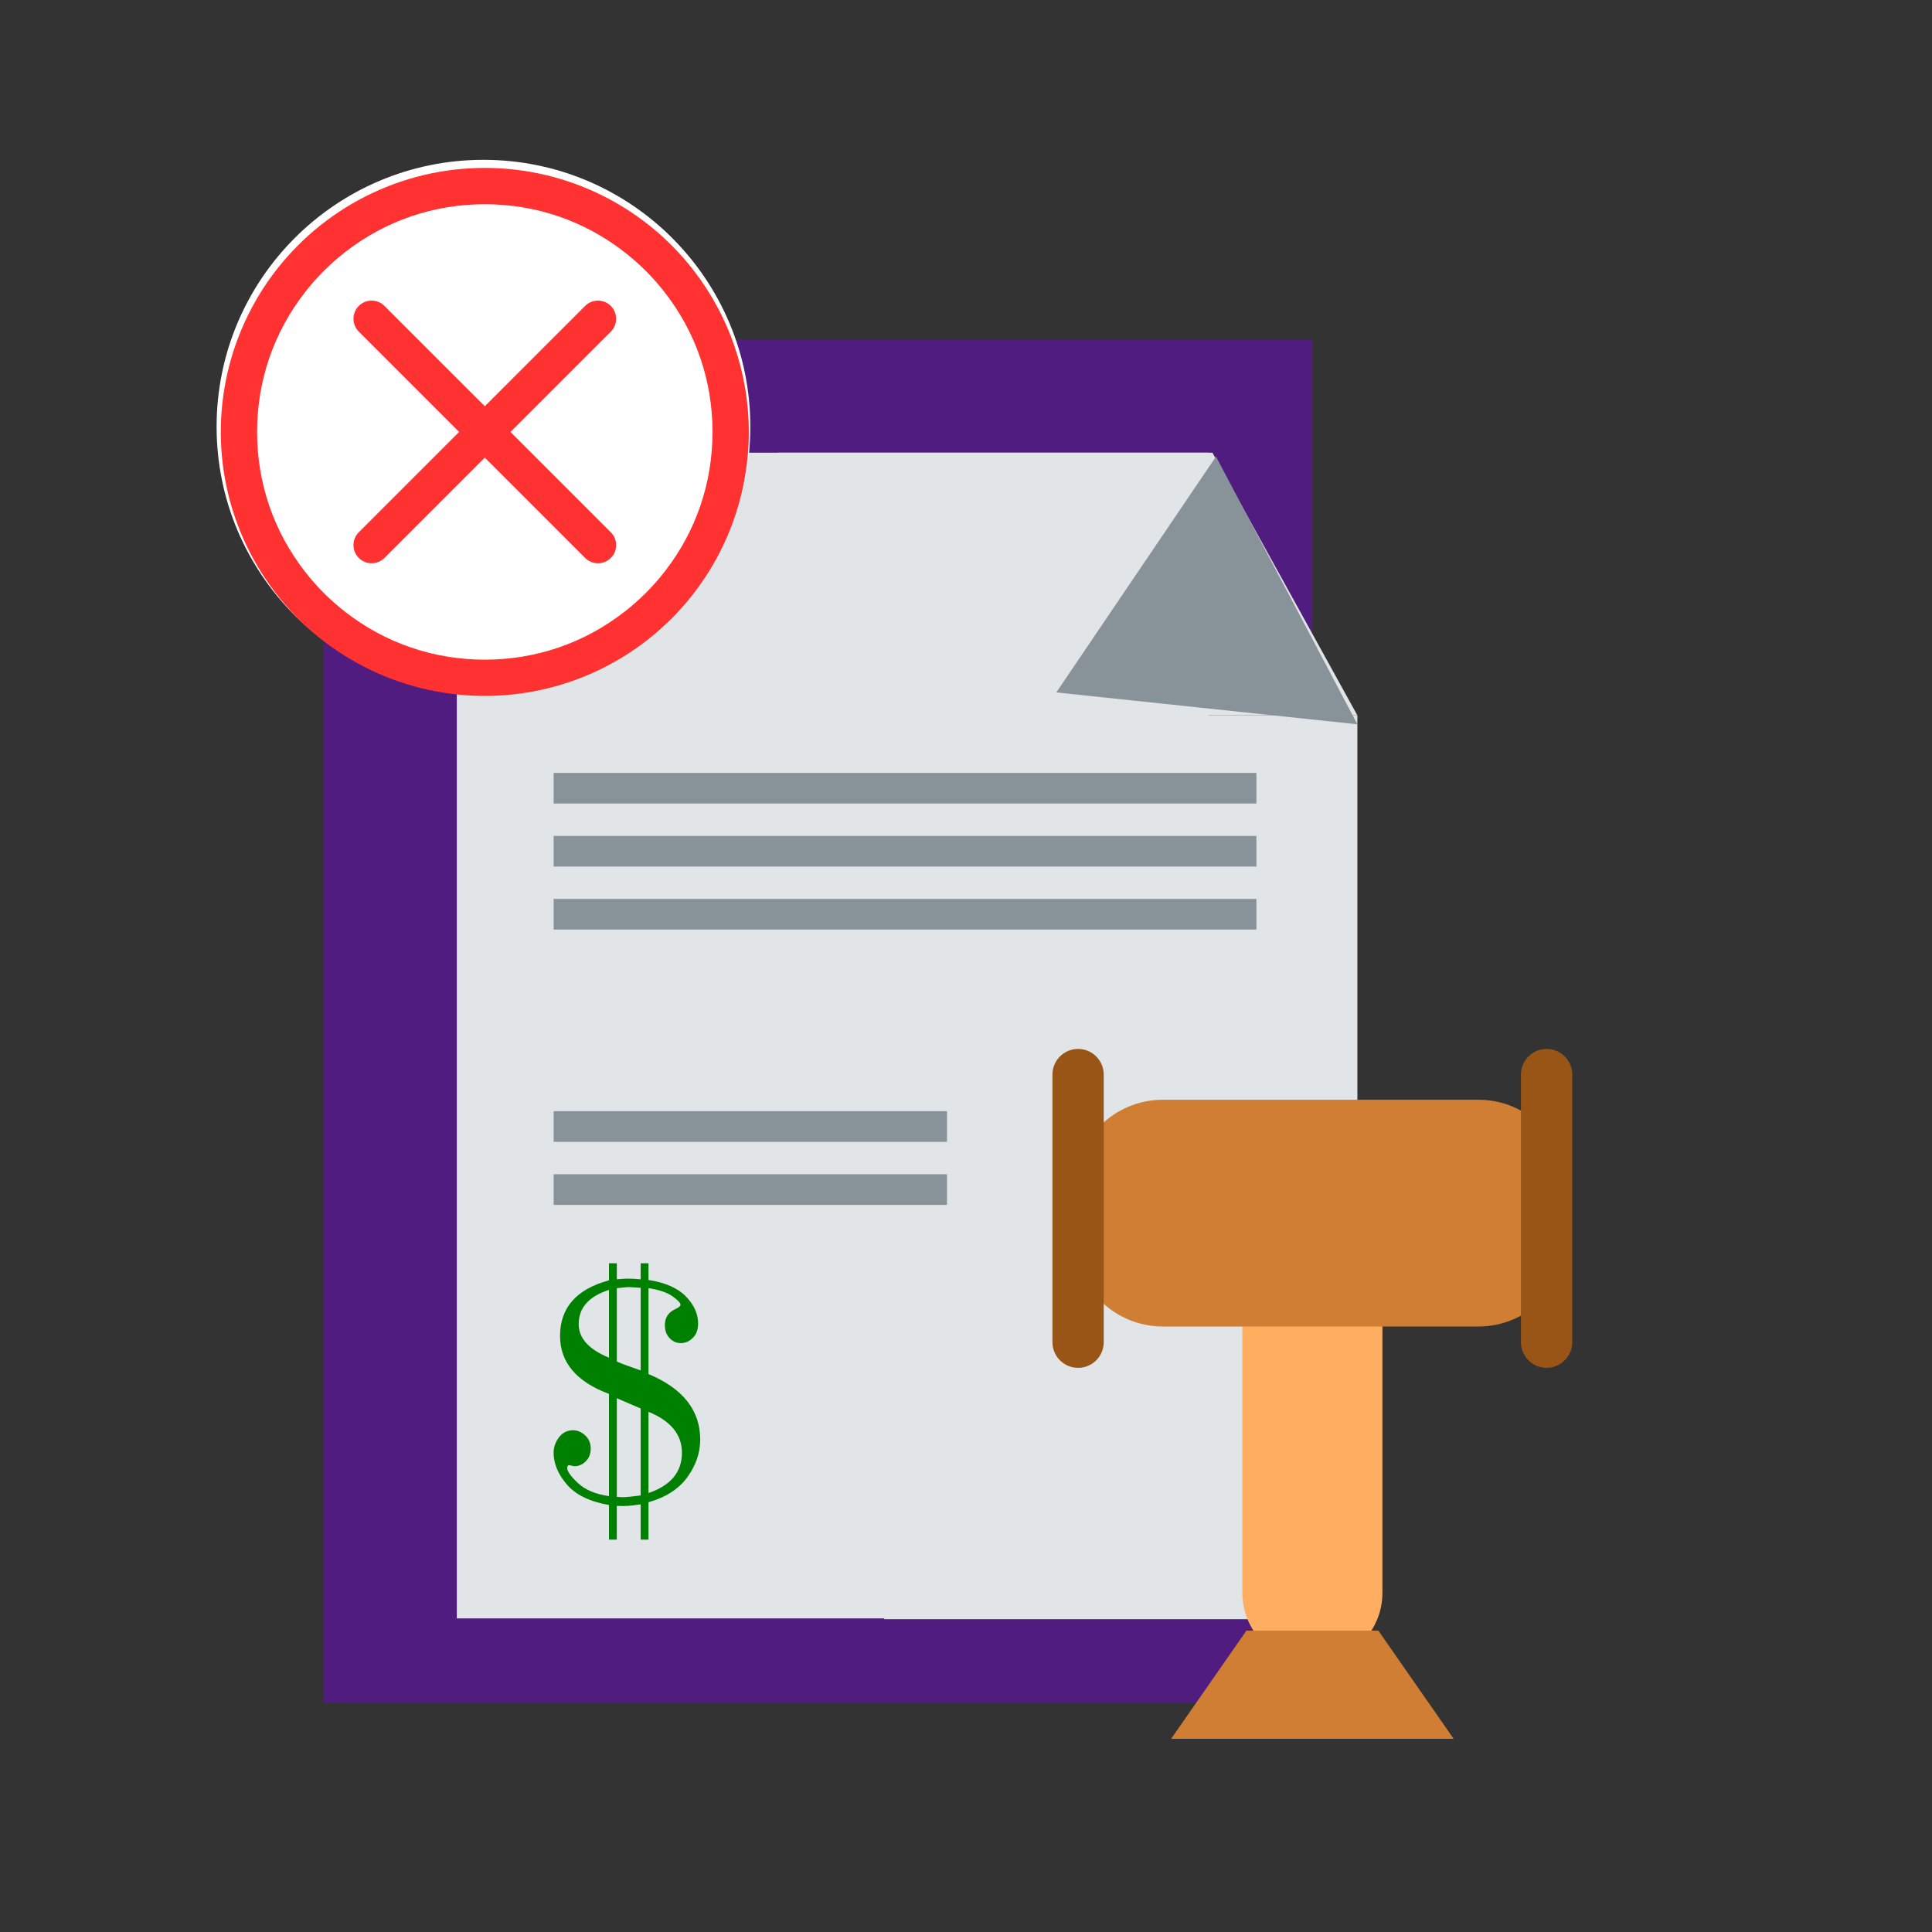 <svg xmlns="http://www.w3.org/2000/svg" xmlns:xlink="http://www.w3.org/1999/xlink" width="500" viewBox="0 0 375 375" height="500" preserveAspectRatio="xMidYMid meet"><rect x="0" y="0" width="375" height="375" fill="#333333" stroke="none"/><defs><clipPath id="f4957e027f"><path d="M 62.789 65.938 L 254.727 65.938 L 254.727 330.492 L 62.789 330.492 Z M 62.789 65.938 "></path></clipPath><clipPath id="b20d360b71"><path d="M 150.965 87.871 L 263.477 87.871 L 263.477 138.852 L 150.965 138.852 Z M 150.965 87.871 "></path></clipPath><clipPath id="25d1eee704"><path d="M 235.34 87.871 L 150.965 87.871 L 179.09 138.852 L 263.465 138.852 Z M 235.34 87.871 "></path></clipPath><clipPath id="258a2b8947"><path d="M 88.668 87.871 L 234.566 87.871 L 234.566 314.395 L 88.668 314.395 Z M 88.668 87.871 "></path></clipPath><clipPath id="4b714f4309"><path d="M 171.625 138.852 L 263.465 138.852 L 263.465 314.391 L 171.625 314.391 Z M 171.625 138.852 "></path></clipPath><clipPath id="5d51657360"><path d="M 205 88 L 264 88 L 264 141 L 205 141 Z M 205 88 "></path></clipPath><clipPath id="042a854422"><path d="M 205.027 134.398 L 236.031 88.605 L 278.973 117.68 L 247.969 163.469 Z M 205.027 134.398 "></path></clipPath><clipPath id="b746f908b9"><path d="M 263.465 140.582 L 236.023 88.617 L 205.027 134.398 Z M 263.465 140.582 "></path></clipPath><clipPath id="c933ab9e3d"><path d="M 107.461 150.016 L 243.867 150.016 L 243.867 155.965 L 107.461 155.965 Z M 107.461 150.016 "></path></clipPath><clipPath id="178cc500b0"><path d="M 107.461 162.25 L 243.867 162.25 L 243.867 168.199 L 107.461 168.199 Z M 107.461 162.25 "></path></clipPath><clipPath id="6da58f859d"><path d="M 107.461 174.484 L 243.867 174.484 L 243.867 180.434 L 107.461 180.434 Z M 107.461 174.484 "></path></clipPath><clipPath id="4a270e5bad"><path d="M 107.461 215.684 L 183.816 215.684 L 183.816 221.633 L 107.461 221.633 Z M 107.461 215.684 "></path></clipPath><clipPath id="03322c6ab1"><path d="M 107.461 227.918 L 183.816 227.918 L 183.816 233.867 L 107.461 233.867 Z M 107.461 227.918 "></path></clipPath><clipPath id="a089c1b617"><path d="M 42.043 31.023 L 145.637 31.023 L 145.637 134.617 L 42.043 134.617 Z M 42.043 31.023 "></path></clipPath><clipPath id="f5ed4215ae"><path d="M 93.84 31.023 C 65.234 31.023 42.043 54.215 42.043 82.82 C 42.043 111.426 65.234 134.617 93.84 134.617 C 122.449 134.617 145.637 111.426 145.637 82.82 C 145.637 54.215 122.449 31.023 93.84 31.023 Z M 93.84 31.023 "></path></clipPath><clipPath id="b174112fe7"><path d="M 42 32 L 145.66 32 L 145.66 136 L 42 136 Z M 42 32 "></path></clipPath><clipPath id="a68cea2b77"><path d="M 241.141 240.684 L 268.328 240.684 L 268.328 322.781 L 241.141 322.781 Z M 241.141 240.684 "></path></clipPath><clipPath id="7219329157"><path d="M 254.734 240.684 C 258.34 240.684 261.797 242.113 264.348 244.664 C 266.898 247.215 268.328 250.672 268.328 254.277 L 268.328 309.172 C 268.328 312.777 266.898 316.234 264.348 318.785 C 261.797 321.336 258.34 322.766 254.734 322.766 C 251.129 322.766 247.672 321.336 245.121 318.785 C 242.574 316.234 241.141 312.777 241.141 309.172 L 241.141 254.277 C 241.141 250.672 242.574 247.215 245.121 244.664 C 247.672 242.113 251.129 240.684 254.734 240.684 Z M 254.734 240.684 "></path></clipPath><clipPath id="83662590dd"><path d="M 227.316 316.508 L 282.176 316.508 L 282.176 337.5 L 227.316 337.5 Z M 227.316 316.508 "></path></clipPath><clipPath id="a3afdb2aef"><path d="M 241.926 316.508 L 267.543 316.508 L 282.152 337.5 L 227.316 337.5 Z M 241.926 316.508 "></path></clipPath><clipPath id="89e94d32a7"><path d="M 208.48 213.457 L 304.258 213.457 L 304.258 257.477 L 208.48 257.477 Z M 208.48 213.457 "></path></clipPath><clipPath id="671d9cd49f"><path d="M 208.48 240.227 L 208.48 230.707 C 208.48 221.18 216.207 213.457 225.73 213.457 L 286.941 213.457 C 296.469 213.457 304.191 221.18 304.191 230.707 L 304.191 240.227 C 304.191 249.754 296.469 257.477 286.941 257.477 L 225.73 257.477 C 216.207 257.477 208.48 249.754 208.48 240.227 Z M 208.48 240.227 "></path></clipPath><clipPath id="07da8e219e"><path d="M 204.277 203.598 L 214.234 203.598 L 214.234 265.496 L 204.277 265.496 Z M 204.277 203.598 "></path></clipPath><clipPath id="0d92b4dc99"><path d="M 209.258 203.598 C 212.008 203.598 214.234 205.828 214.234 208.578 L 214.234 260.516 C 214.234 263.266 212.008 265.496 209.258 265.496 C 206.504 265.496 204.277 263.266 204.277 260.516 L 204.277 208.578 C 204.277 205.828 206.504 203.598 209.258 203.598 Z M 209.258 203.598 "></path></clipPath><clipPath id="5150fa69e2"><path d="M 295.215 203.598 L 305.172 203.598 L 305.172 265.496 L 295.215 265.496 Z M 295.215 203.598 "></path></clipPath><clipPath id="07499b0fcd"><path d="M 300.195 203.598 C 302.945 203.598 305.172 205.828 305.172 208.578 L 305.172 260.516 C 305.172 263.266 302.945 265.496 300.195 265.496 C 297.445 265.496 295.215 263.266 295.215 260.516 L 295.215 208.578 C 295.215 205.828 297.445 203.598 300.195 203.598 Z M 300.195 203.598 "></path></clipPath><clipPath id="3aa470c920"><path d="M 107.461 245.031 L 135.961 245.031 L 135.961 299 L 107.461 299 Z M 107.461 245.031 "></path></clipPath></defs><g id="c34932f8f7"><g clip-rule="nonzero" clip-path="url(#f4957e027f)"><path style=" stroke:none;fill-rule:nonzero;fill:#511c80;fill-opacity:1;" d="M 62.789 65.938 L 254.727 65.938 L 254.727 330.602 L 62.789 330.602 Z M 62.789 65.938 "></path></g><g clip-rule="nonzero" clip-path="url(#b20d360b71)"><g clip-rule="nonzero" clip-path="url(#25d1eee704)"><path style=" stroke:none;fill-rule:nonzero;fill:#e2e5e7;fill-opacity:1;" d="M 150.965 87.871 L 263.477 87.871 L 263.477 138.852 L 150.965 138.852 Z M 150.965 87.871 "></path></g></g><g clip-rule="nonzero" clip-path="url(#258a2b8947)"><path style=" stroke:none;fill-rule:nonzero;fill:#e2e5e7;fill-opacity:1;" d="M 88.668 87.871 L 234.566 87.871 L 234.566 314.125 L 88.668 314.125 Z M 88.668 87.871 "></path></g><g clip-rule="nonzero" clip-path="url(#4b714f4309)"><path style=" stroke:none;fill-rule:nonzero;fill:#e2e5e7;fill-opacity:1;" d="M 171.625 138.852 L 263.465 138.852 L 263.465 314.277 L 171.625 314.277 Z M 171.625 138.852 "></path></g><g clip-rule="nonzero" clip-path="url(#5d51657360)"><g clip-rule="nonzero" clip-path="url(#042a854422)"><g clip-rule="nonzero" clip-path="url(#b746f908b9)"><path style=" stroke:none;fill-rule:nonzero;fill:#889299;fill-opacity:1;" d="M 205.027 134.398 L 236.031 88.605 L 278.973 117.68 L 247.969 163.469 Z M 205.027 134.398 "></path></g></g></g><g clip-rule="nonzero" clip-path="url(#c933ab9e3d)"><path style=" stroke:none;fill-rule:nonzero;fill:#889299;fill-opacity:1;" d="M 107.461 150.016 L 243.867 150.016 L 243.867 155.965 L 107.461 155.965 Z M 107.461 150.016 "></path></g><g clip-rule="nonzero" clip-path="url(#178cc500b0)"><path style=" stroke:none;fill-rule:nonzero;fill:#889299;fill-opacity:1;" d="M 107.461 162.25 L 243.867 162.25 L 243.867 168.199 L 107.461 168.199 Z M 107.461 162.25 "></path></g><g clip-rule="nonzero" clip-path="url(#6da58f859d)"><path style=" stroke:none;fill-rule:nonzero;fill:#889299;fill-opacity:1;" d="M 107.461 174.484 L 243.867 174.484 L 243.867 180.434 L 107.461 180.434 Z M 107.461 174.484 "></path></g><g clip-rule="nonzero" clip-path="url(#4a270e5bad)"><path style=" stroke:none;fill-rule:nonzero;fill:#889299;fill-opacity:1;" d="M 107.461 215.684 L 183.809 215.684 L 183.809 221.633 L 107.461 221.633 Z M 107.461 215.684 "></path></g><g clip-rule="nonzero" clip-path="url(#03322c6ab1)"><path style=" stroke:none;fill-rule:nonzero;fill:#889299;fill-opacity:1;" d="M 107.461 227.918 L 183.809 227.918 L 183.809 233.867 L 107.461 233.867 Z M 107.461 227.918 "></path></g><g clip-rule="nonzero" clip-path="url(#a089c1b617)"><g clip-rule="nonzero" clip-path="url(#f5ed4215ae)"><path style=" stroke:none;fill-rule:nonzero;fill:#ffffff;fill-opacity:1;" d="M 42.043 31.023 L 145.637 31.023 L 145.637 134.617 L 42.043 134.617 Z M 42.043 31.023 "></path></g></g><g clip-rule="nonzero" clip-path="url(#b174112fe7)"><path style=" stroke:none;fill-rule:nonzero;fill:#ff3131;fill-opacity:1;" d="M 134.582 52.418 C 133.969 51.625 133.332 50.855 132.676 50.102 C 132.016 49.348 131.336 48.613 130.633 47.898 C 129.934 47.188 129.211 46.496 128.469 45.824 C 127.727 45.152 126.965 44.504 126.184 43.875 C 125.402 43.25 124.605 42.648 123.789 42.066 C 122.973 41.488 122.141 40.93 121.293 40.398 C 120.445 39.871 119.582 39.363 118.703 38.883 C 117.824 38.402 116.934 37.949 116.031 37.52 C 115.125 37.09 114.211 36.691 113.281 36.316 C 112.352 35.941 111.414 35.594 110.465 35.273 C 109.52 34.953 108.562 34.664 107.594 34.398 C 106.629 34.137 105.656 33.902 104.68 33.695 C 103.699 33.488 102.715 33.309 101.727 33.16 C 100.734 33.012 99.742 32.891 98.746 32.801 C 97.75 32.711 96.75 32.648 95.75 32.617 C 94.75 32.586 93.75 32.582 92.75 32.609 C 91.746 32.633 90.75 32.691 89.75 32.773 C 88.754 32.859 87.762 32.973 86.77 33.117 C 85.781 33.262 84.793 33.434 83.812 33.633 C 82.832 33.836 81.859 34.062 80.891 34.32 C 79.926 34.578 78.965 34.867 78.016 35.18 C 77.066 35.492 76.125 35.836 75.195 36.203 C 74.266 36.574 73.348 36.969 72.441 37.395 C 71.531 37.816 70.641 38.266 69.758 38.742 C 68.879 39.215 68.012 39.715 67.16 40.242 C 66.309 40.77 65.473 41.32 64.656 41.895 C 63.836 42.469 63.035 43.07 62.25 43.691 C 61.465 44.312 60.699 44.957 59.953 45.625 C 59.207 46.289 58.48 46.98 57.777 47.688 C 57.07 48.398 56.387 49.129 55.723 49.875 C 55.059 50.625 54.418 51.395 53.801 52.18 C 53.184 52.969 52.586 53.773 52.016 54.594 C 51.445 55.418 50.898 56.254 50.375 57.109 C 49.855 57.961 49.359 58.832 48.887 59.715 C 48.414 60.598 47.973 61.492 47.551 62.402 C 47.133 63.312 46.742 64.23 46.379 65.164 C 46.012 66.098 45.676 67.039 45.367 67.988 C 45.059 68.941 44.777 69.902 44.523 70.871 C 44.27 71.84 44.043 72.812 43.848 73.793 C 43.652 74.777 43.484 75.762 43.348 76.754 C 43.207 77.746 43.098 78.738 43.02 79.738 C 42.938 80.734 42.887 81.734 42.867 82.734 C 42.844 83.734 42.852 84.734 42.891 85.734 C 42.926 86.734 42.992 87.734 43.09 88.73 C 43.184 89.727 43.309 90.719 43.465 91.707 C 43.617 92.695 43.801 93.68 44.012 94.66 C 44.223 95.637 44.461 96.609 44.73 97.57 C 45 98.535 45.297 99.492 45.621 100.438 C 45.945 101.387 46.297 102.32 46.676 103.25 C 47.055 104.176 47.461 105.09 47.891 105.992 C 48.324 106.895 48.785 107.781 49.27 108.66 C 49.754 109.535 50.262 110.395 50.797 111.242 C 51.336 112.086 51.895 112.914 52.477 113.727 C 53.062 114.543 53.668 115.336 54.297 116.113 C 54.93 116.891 55.582 117.648 56.258 118.387 C 56.93 119.129 57.629 119.848 58.344 120.543 C 59.062 121.242 59.797 121.918 60.555 122.574 C 61.312 123.23 62.086 123.863 62.879 124.473 C 63.672 125.082 64.484 125.668 65.312 126.23 C 66.141 126.793 66.984 127.328 67.844 127.844 C 68.703 128.355 69.578 128.844 70.465 129.305 C 71.352 129.766 72.254 130.199 73.168 130.609 C 74.082 131.02 75.004 131.398 75.941 131.754 C 76.879 132.109 77.824 132.438 78.777 132.734 C 79.734 133.035 80.695 133.305 81.668 133.547 C 82.637 133.793 83.613 134.008 84.598 134.191 C 85.582 134.379 86.57 134.535 87.562 134.66 C 88.555 134.789 89.551 134.887 90.551 134.957 C 91.547 135.027 92.547 135.066 93.547 135.078 C 94.547 135.086 95.547 135.07 96.547 135.023 C 97.547 134.973 98.547 134.898 99.539 134.789 C 100.535 134.684 101.527 134.551 102.516 134.383 C 103.5 134.219 104.484 134.027 105.461 133.805 C 106.434 133.582 107.402 133.332 108.363 133.055 C 109.328 132.777 110.277 132.469 111.223 132.137 C 112.164 131.801 113.098 131.438 114.02 131.051 C 114.941 130.66 115.852 130.246 116.75 129.805 C 117.648 129.359 118.531 128.891 119.402 128.398 C 120.273 127.902 121.129 127.383 121.969 126.84 C 122.809 126.297 123.629 125.727 124.438 125.137 C 125.242 124.543 126.031 123.926 126.805 123.289 C 127.574 122.648 128.324 121.988 129.055 121.305 C 129.789 120.625 130.5 119.922 131.191 119.195 C 131.879 118.473 132.551 117.727 133.195 116.965 C 133.844 116.199 134.469 115.418 135.07 114.617 C 135.672 113.816 136.246 113 136.801 112.168 C 137.355 111.332 137.883 110.484 138.387 109.617 C 138.891 108.754 139.367 107.875 139.82 106.98 C 140.27 106.09 140.695 105.184 141.098 104.266 C 141.496 103.348 141.867 102.418 142.211 101.48 C 142.555 100.539 142.871 99.59 143.16 98.633 C 143.449 97.676 143.711 96.711 143.945 95.734 C 144.176 94.762 144.379 93.781 144.555 92.797 C 144.73 91.812 144.875 90.82 144.992 89.828 C 145.109 88.836 145.199 87.836 145.258 86.84 C 145.316 85.84 145.344 84.84 145.344 83.84 C 145.344 81.016 145.109 78.207 144.645 75.422 C 144.18 72.637 143.488 69.906 142.574 67.234 C 141.656 64.562 140.531 61.98 139.188 59.496 C 137.848 57.008 136.312 54.648 134.582 52.418 Z M 129.02 110.938 C 126.742 113.867 124.137 116.473 121.203 118.75 C 113.391 124.836 104.02 128.039 94.102 128.039 C 84.18 128.039 74.809 124.836 67.004 118.758 C 64.07 116.48 61.465 113.875 59.188 110.941 C 53.109 103.129 49.902 93.758 49.902 83.84 C 49.902 73.918 53.109 64.547 59.184 56.742 C 61.461 53.809 64.062 51.203 66.996 48.926 C 74.809 42.848 84.18 39.641 94.102 39.641 C 104.02 39.641 113.391 42.848 121.195 48.922 C 124.129 51.199 126.734 53.801 129.012 56.734 C 135.098 64.547 138.297 73.918 138.297 83.84 C 138.297 93.758 135.098 103.129 129.02 110.938 Z M 129.02 110.938 "></path></g><path style=" stroke:none;fill-rule:nonzero;fill:#ff3131;fill-opacity:1;" d="M 113.574 59.379 L 94.102 78.852 L 74.625 59.379 C 74.297 59.051 73.914 58.793 73.484 58.613 C 73.051 58.438 72.602 58.348 72.133 58.348 C 71.668 58.348 71.215 58.438 70.785 58.613 C 70.352 58.793 69.973 59.051 69.641 59.379 C 69.309 59.711 69.055 60.09 68.875 60.523 C 68.699 60.957 68.609 61.406 68.609 61.871 C 68.609 62.34 68.699 62.789 68.875 63.223 C 69.055 63.652 69.309 64.035 69.641 64.367 L 89.113 83.84 L 69.641 103.312 C 69.309 103.641 69.055 104.023 68.879 104.453 C 68.699 104.887 68.609 105.336 68.609 105.805 C 68.609 106.27 68.699 106.719 68.879 107.152 C 69.055 107.582 69.309 107.965 69.641 108.293 C 69.973 108.625 70.352 108.879 70.785 109.059 C 71.215 109.238 71.664 109.324 72.133 109.324 C 72.598 109.324 73.047 109.238 73.48 109.059 C 73.91 108.879 74.293 108.625 74.625 108.293 L 94.098 88.82 L 113.57 108.293 C 113.898 108.625 114.281 108.879 114.711 109.059 C 115.145 109.238 115.594 109.328 116.062 109.328 C 116.527 109.328 116.98 109.238 117.41 109.062 C 117.844 108.883 118.223 108.629 118.555 108.297 C 118.887 107.969 119.141 107.586 119.32 107.156 C 119.5 106.723 119.59 106.273 119.59 105.805 C 119.59 105.34 119.5 104.887 119.324 104.457 C 119.145 104.023 118.891 103.641 118.559 103.312 L 99.086 83.84 L 118.559 64.367 C 118.891 64.035 119.145 63.652 119.324 63.223 C 119.5 62.789 119.59 62.34 119.59 61.875 C 119.59 61.406 119.5 60.957 119.324 60.527 C 119.145 60.094 118.891 59.715 118.559 59.383 C 118.23 59.051 117.848 58.797 117.418 58.617 C 116.984 58.438 116.535 58.348 116.066 58.348 C 115.598 58.348 115.148 58.438 114.719 58.617 C 114.285 58.793 113.902 59.047 113.574 59.379 Z M 113.574 59.379 "></path><g clip-rule="nonzero" clip-path="url(#a68cea2b77)"><g clip-rule="nonzero" clip-path="url(#7219329157)"><path style=" stroke:none;fill-rule:nonzero;fill:#ffad61;fill-opacity:1;" d="M 241.141 240.684 L 268.328 240.684 L 268.328 322.781 L 241.141 322.781 Z M 241.141 240.684 "></path></g></g><g clip-rule="nonzero" clip-path="url(#83662590dd)"><g clip-rule="nonzero" clip-path="url(#a3afdb2aef)"><path style=" stroke:none;fill-rule:nonzero;fill:#cf7e33;fill-opacity:1;" d="M 227.316 316.508 L 282.176 316.508 L 282.176 337.5 L 227.316 337.5 Z M 227.316 316.508 "></path></g></g><g clip-rule="nonzero" clip-path="url(#89e94d32a7)"><g clip-rule="nonzero" clip-path="url(#671d9cd49f)"><path style=" stroke:none;fill-rule:nonzero;fill:#cf7e33;fill-opacity:1;" d="M 208.48 257.477 L 208.48 213.457 L 304.258 213.457 L 304.258 257.477 Z M 208.48 257.477 "></path></g></g><g clip-rule="nonzero" clip-path="url(#07da8e219e)"><g clip-rule="nonzero" clip-path="url(#0d92b4dc99)"><path style=" stroke:none;fill-rule:nonzero;fill:#995515;fill-opacity:1;" d="M 204.277 203.598 L 214.234 203.598 L 214.234 265.496 L 204.277 265.496 Z M 204.277 203.598 "></path></g></g><g clip-rule="nonzero" clip-path="url(#5150fa69e2)"><g clip-rule="nonzero" clip-path="url(#07499b0fcd)"><path style=" stroke:none;fill-rule:nonzero;fill:#995515;fill-opacity:1;" d="M 295.215 203.598 L 305.172 203.598 L 305.172 265.496 L 295.215 265.496 Z M 295.215 203.598 "></path></g></g><g clip-rule="nonzero" clip-path="url(#3aa470c920)"><path style=" stroke:none;fill-rule:nonzero;fill:#008000;fill-opacity:1;" d="M 118.203 248.512 L 118.203 245.203 L 119.727 245.203 L 119.727 248.309 C 120.625 248.219 121.371 248.176 121.953 248.176 C 122.473 248.176 123.273 248.219 124.355 248.309 L 124.355 245.203 L 125.875 245.203 L 125.875 248.445 C 129.117 248.938 131.535 250.004 133.125 251.633 C 134.711 253.266 135.504 255.016 135.504 256.883 C 135.504 258.074 135.16 259.008 134.477 259.684 C 133.789 260.359 133.016 260.695 132.16 260.695 C 131.305 260.695 130.57 260.375 129.965 259.734 C 129.355 259.094 129.051 258.254 129.051 257.219 C 129.051 255.734 129.738 254.688 131.113 254.082 C 131.766 253.766 132.094 253.496 132.094 253.27 C 132.094 252.91 131.574 252.359 130.539 251.617 C 129.5 250.875 127.949 250.344 125.875 250.031 L 125.875 266.707 C 132.566 269.496 135.91 273.738 135.91 279.43 C 135.91 281.996 135.078 284.426 133.41 286.723 C 131.742 289.016 129.23 290.637 125.875 291.582 L 125.875 298.84 L 124.355 298.84 L 124.355 291.988 C 122.641 292.281 121.098 292.379 119.723 292.289 L 119.723 298.84 L 118.203 298.84 L 118.203 292.121 C 114.465 291.469 111.738 290.141 110.027 288.141 C 108.312 286.137 107.457 284.078 107.457 281.961 C 107.457 280.883 107.809 279.887 108.504 278.973 C 109.203 278.062 110.105 277.609 111.207 277.609 C 112.066 277.609 112.852 277.941 113.574 278.602 C 114.297 279.266 114.656 280.117 114.656 281.152 C 114.656 282.188 114.336 283.02 113.691 283.648 C 113.051 284.281 112.312 284.594 111.48 284.594 C 111.434 284.594 111.27 284.562 110.988 284.492 C 110.707 284.426 110.543 284.391 110.5 284.391 C 110.23 284.391 110.094 284.57 110.094 284.934 C 110.094 285.586 110.793 286.562 112.188 287.867 C 113.586 289.176 115.59 290.02 118.203 290.398 L 118.203 270.555 C 111.875 268.191 108.707 264.445 108.707 259.312 C 108.707 253.824 111.875 250.223 118.203 248.512 Z M 119.727 250.031 L 119.727 264.273 C 120.625 264.68 122.168 265.254 124.355 265.996 L 124.355 249.965 L 122.125 249.828 C 121.785 249.828 121.324 249.863 120.738 249.93 C 120.152 249.996 119.816 250.031 119.723 250.031 Z M 118.203 263.531 L 118.203 250.367 C 114.285 251.629 112.324 253.844 112.324 257.016 C 112.324 259.738 114.285 261.91 118.203 263.531 Z M 124.355 290.266 L 124.355 273.387 L 119.727 271.395 L 119.727 290.535 C 120.176 290.578 120.57 290.602 120.906 290.602 C 121.492 290.602 122.641 290.488 124.355 290.266 Z M 125.875 274.031 L 125.875 289.793 C 130.199 288.332 132.363 285.719 132.363 281.961 C 132.363 278.453 130.199 275.809 125.875 274.031 Z M 125.875 274.031 "></path></g></g></svg>